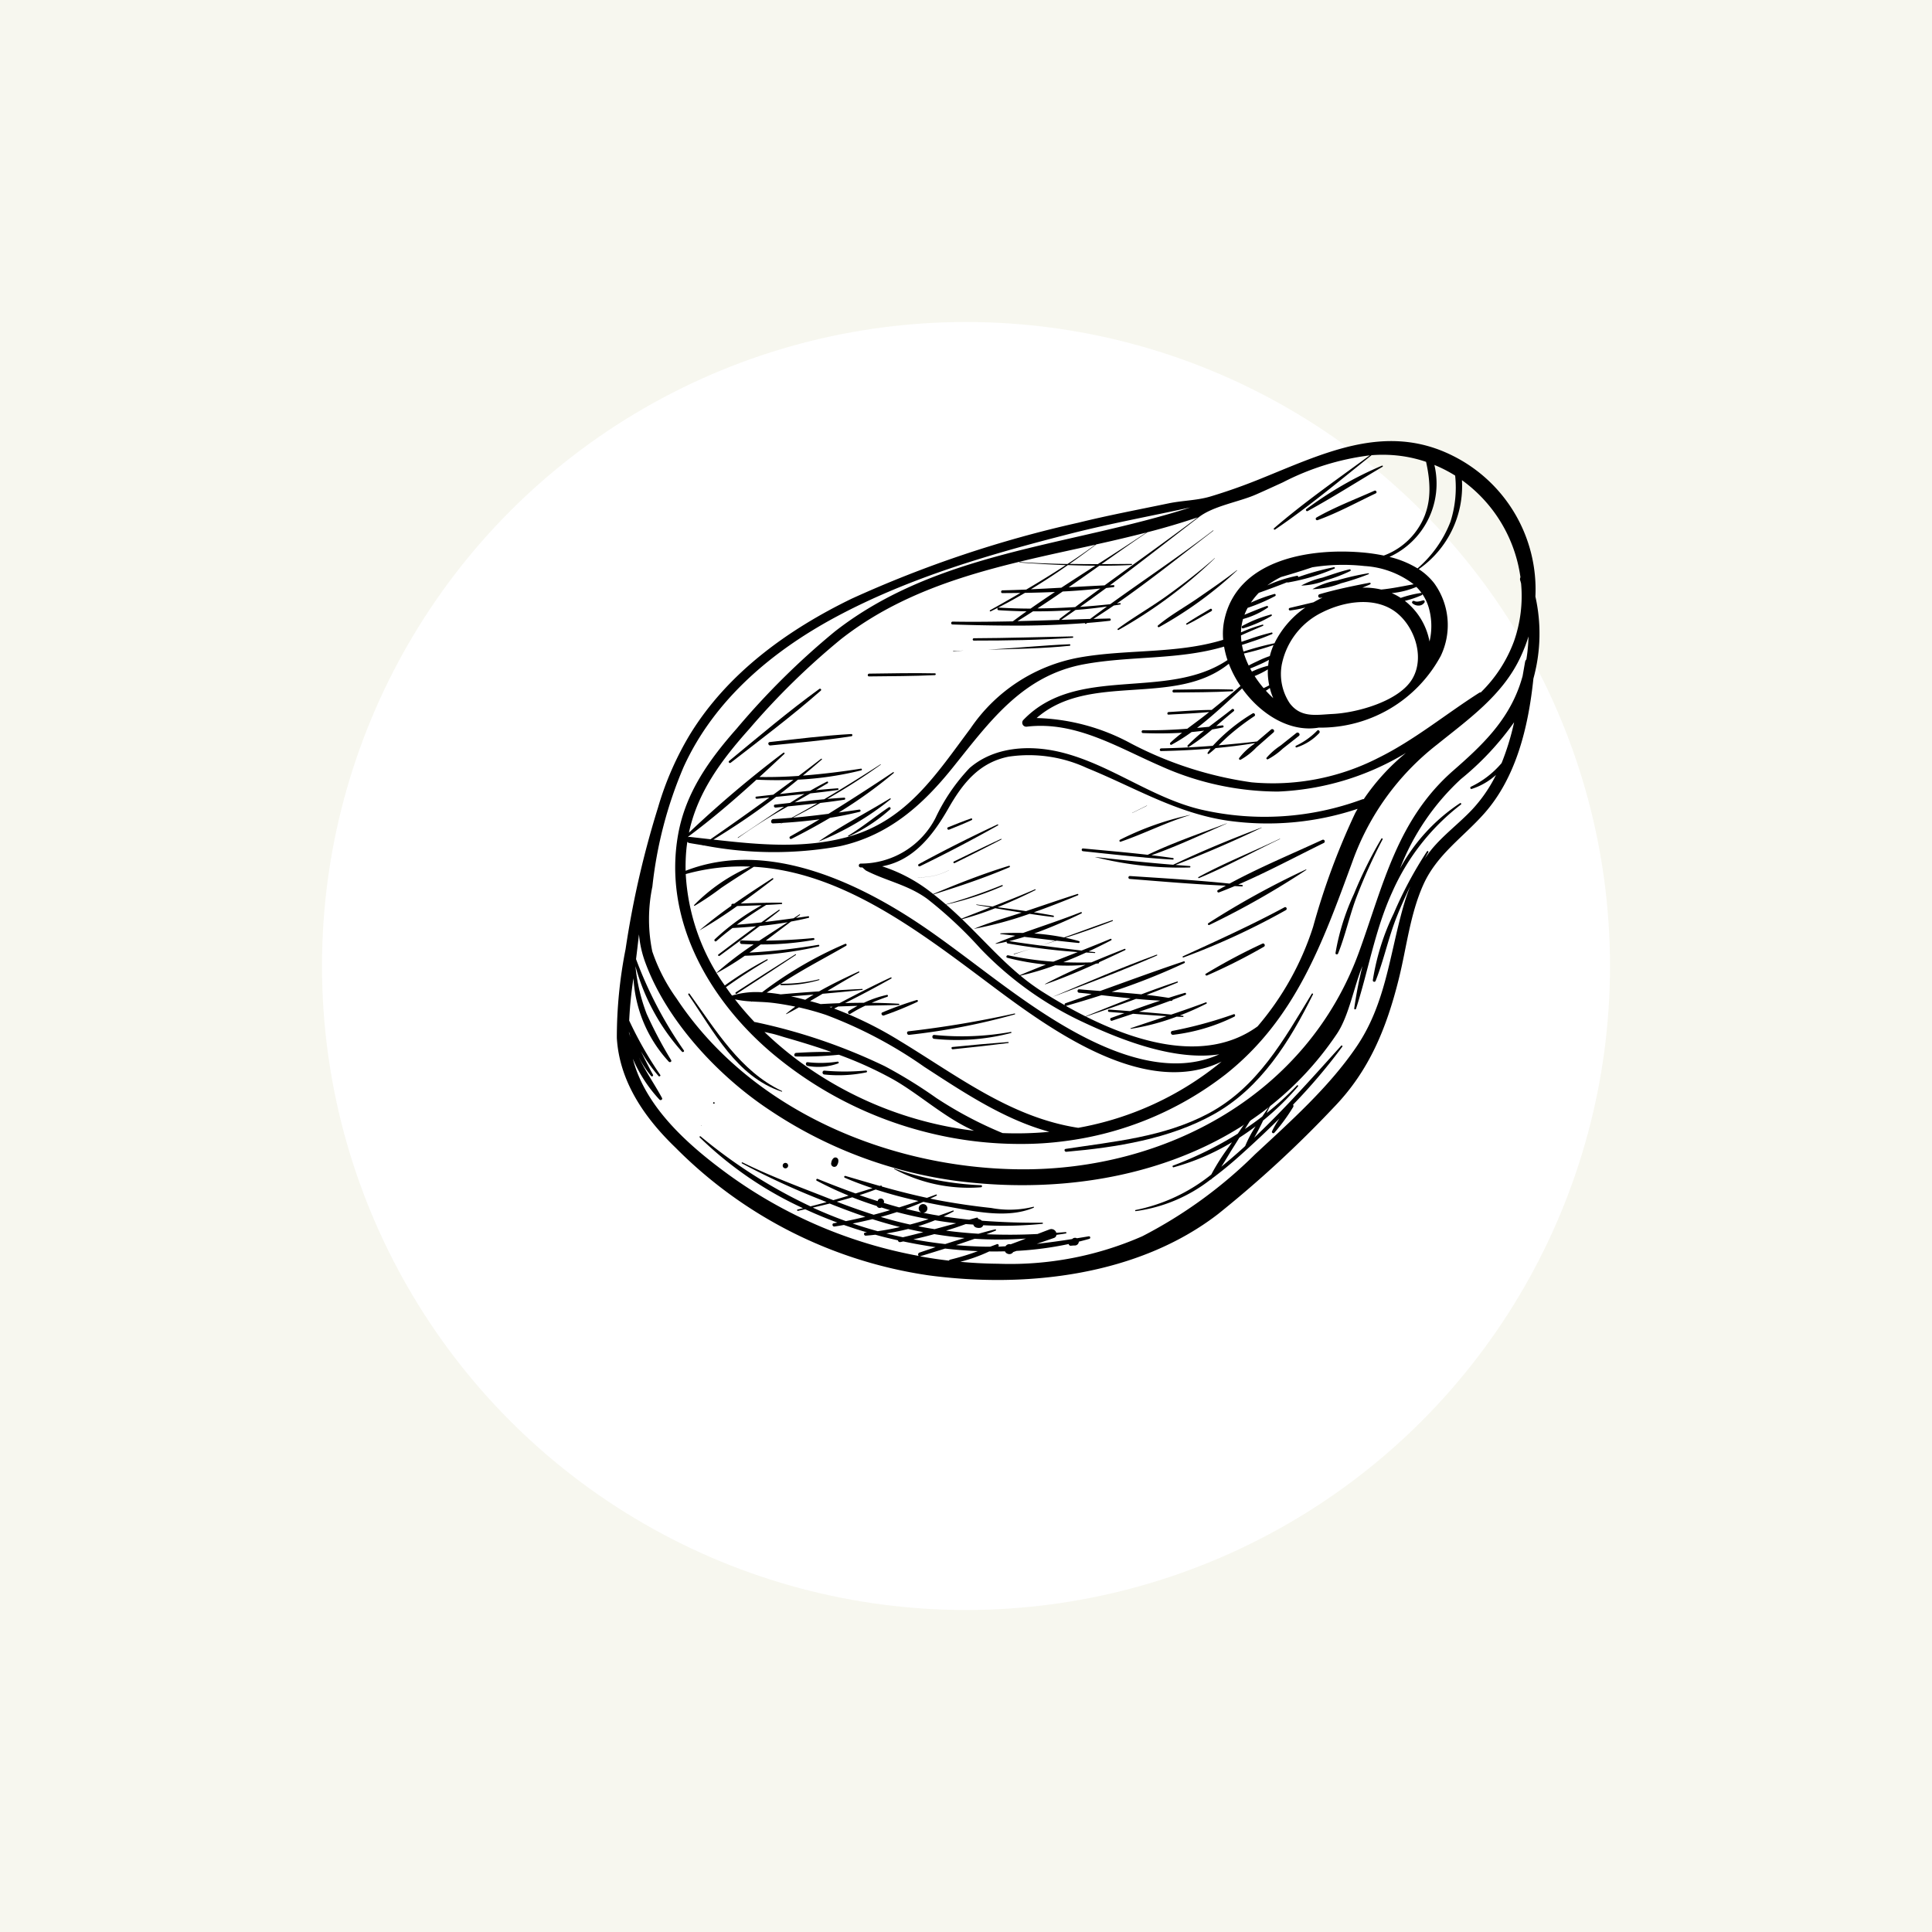 <svg xmlns="http://www.w3.org/2000/svg" width="150" height="150"><g data-name="Group 5910" transform="translate(-545 -440)"><path data-name="Rectangle 51352" fill="#f7f7ef" d="M545 440h150v150H545z"/><circle data-name="Ellipse 37" cx="50" cy="50" r="50" transform="translate(570 465)" fill="#fff"/><g data-name="5"><g data-name="Group 5899"><path data-name="Path 4729" d="M660.239 503.156c2.496-2.817 3.429-6.761 3.815-10.473a13.15 13.15 0 00.154-6.365 11.592 11.592 0 00-6.39-10.92c-5.329-2.686-10.253-.095-15.282 1.907a43.43 43.43 0 01-3.537 1.236c-1.059.32-2.176.313-3.272.54-2.342.487-4.693.93-7.015 1.503a89.478 89.478 0 00-17.593 5.9c-4.953 2.405-9.609 5.755-12.534 10.511a24.037 24.037 0 00-2.494 5.694 72.875 72.875 0 00-2.52 10.996 35.309 35.309 0 00-.68 6.903c.201 3.395 2.17 6.218 4.554 8.512a34.715 34.715 0 0019.617 9.913c7.657 1.03 16.325.008 22.5-4.749a87.49 87.49 0 009.019-8.317c2.715-2.811 4.058-6.089 5.017-9.928.607-2.432.87-5.003 1.901-7.315 1.057-2.363 3.082-3.677 4.74-5.548zm2.808-18.337a.336.336 0 00-.012.26c.023.075.044.15.062.224a10.603 10.603 0 01-.548 4.474 10.746 10.746 0 01-2.583 3.982.185.185 0 00-.12.029c-2.643 1.683-5.038 3.68-7.87 5.072a17.963 17.963 0 01-9.805 1.88 28.794 28.794 0 01-9.353-3.012 16.21 16.21 0 00-7.334-1.98c4.118-3.603 10.707-.813 14.922-4.214a8.502 8.502 0 00.905 1.727q-1.102.948-2.235 1.857c-1.119.006-2.229.1-3.34.165-.127.007-.139.206-.013.2 1.052-.06 2.108-.097 3.157-.203-.087.069-.172.14-.258.209-.472.372-.96.725-1.442 1.09a37.678 37.678 0 01-3.443.118.11.11 0 00-.012.218c1.016.038 2.037.036 3.052-.024-.315.249-.625.499-.912.775-.071.07.005.204.1.151a13.846 13.846 0 001.55-.982q.487-.044.973-.108a13.75 13.75 0 00-1.273 1.14c-.054.056.004.17.08.123a15.943 15.943 0 001.817-1.356c.276-.045.55-.096.824-.153.105-.021.07-.17-.033-.16l-.48.05c.454-.39.904-.782 1.36-1.151.104-.084-.032-.24-.137-.158-.574.459-1.186.908-1.782 1.367-.31.03-.62.058-.925.085 1.236-.948 2.394-2.052 3.496-3.066 1.43 2 3.694 3.424 5.937 3.047l.01-.003a10.597 10.597 0 009.479-5.569 5.536 5.536 0 00-.515-5.647 4.895 4.895 0 00-1.194-1.088 7.853 7.853 0 003.353-6.908 11.179 11.179 0 014.543 7.538zm-16.103 27.157a22.368 22.368 0 01-4.309 7.715c-3.843 2.782-9.022 1.39-13.322-.765 1.297-.444 2.596-.897 3.889-1.373.627.058 1.255.106 1.883.135-.787.261-1.57.535-2.35.816l-1.616-.121a.091.091 0 00-.01.182l1.192.095-1.04.373c-.124.044-.05.263.077.216.54-.182 1.086-.36 1.63-.54.867.068 1.735.133 2.608.185-.93.313-1.862.62-2.793.937a.024.024 0 00.01.046 18.043 18.043 0 003.564-.945c.163.008.326.018.49.025a.044.044 0 00.003-.087l-.253-.026a22.385 22.385 0 002.066-.918c.067-.033.016-.126-.05-.101-.891.333-1.786.644-2.683.948q-1.246-.126-2.5-.22a72.93 72.93 0 002.406-.846l.101.002a.094.094 0 00.101-.083c.337-.129.674-.255 1.008-.393.08-.033.03-.17-.05-.145-.428.118-.845.249-1.266.386a33.241 33.241 0 00-1.712-.232 76.816 76.816 0 002.41-.955c.042-.02.017-.099-.027-.08-.938.31-1.865.647-2.79.993a88.883 88.883 0 00-2.301-.194 50.13 50.13 0 005.646-2.233c.072-.034.028-.162-.046-.134-2.176.728-4.332 1.523-6.492 2.3-.542-.04-1.082-.08-1.62-.13-.173-.016-.189.252-.016.268q.486.046.971.1c-.678.241-1.358.483-2.038.717a.1.1 0 00-.034.157 43.638 43.638 0 01-1.803-1.087 16.558 16.558 0 01-1.65-1.214 23.142 23.142 0 002.698-.805 16.927 16.927 0 002.355-.033 43.66 43.66 0 00-3.131 1.479c-.018.01-.006.033.013.028 1.322-.459 2.634-1.015 3.925-1.599.07-.01.139-.015.208-.025a.048.048 0 00.023-.08c.685-.312 1.367-.63 2.039-.95.06-.028.014-.117-.047-.093-.855.338-1.719.686-2.578 1.048a30.42 30.42 0 01-2.178-.016c.6-.233 1.193-.485 1.774-.751.223.012.445.03.668.039a.034.034 0 00.004-.068l-.482-.056c.6-.278 1.187-.569 1.755-.866a.062.062 0 00-.055-.11c-.746.314-1.498.613-2.251.91q-1.572-.186-3.144-.392l1.205-.38c.571.066 1.144.127 1.716.183a.075.075 0 00.026-.146c-.341-.1-.694-.184-1.05-.26a52.401 52.401 0 003.665-1.3c.036-.014.014-.078-.023-.065-1.248.428-2.494.894-3.748 1.342a17.494 17.494 0 00-2.317-.308 37.498 37.498 0 003.667-1.56c.063-.031.02-.12-.047-.096-1.475.583-2.993 1.078-4.49 1.614a20.619 20.619 0 00-1.739.03.028.028 0 00-.003.056c.381.041.762.086 1.144.131-.512.19-1.02.384-1.52.594-.02.008-.007.038.01.035q.42-.07.843-.168a.1.1 0 00.077.136c.697.123 1.394.227 2.09.322a50.37 50.37 0 01-1.61.489c-.023.006-.016.042.007.035.534-.18 1.07-.352 1.606-.523 1.111.153 2.225.271 3.346.348l-1.899.745a25.18 25.18 0 01-3.506-.494c-.129-.028-.199.163-.067.192a19.37 19.37 0 002.993.528c-.676.268-1.35.54-2.019.823-1.6-1.335-2.982-2.9-4.487-4.348a23.678 23.678 0 002.575-.853q1.028.181 2.055.344c-1.234.405-2.503.757-3.704 1.255l-.001.005a29.627 29.627 0 004.314-1.168c.609.092 1.22.18 1.836.25.073.008.075-.1.006-.113q-.752-.14-1.505-.255a68.4 68.4 0 003.424-1.325c.054-.022.02-.117-.034-.098-1.34.426-2.667.887-4 1.333q-1.106-.16-2.212-.303a39.957 39.957 0 002.938-1.33.033.033 0 00-.029-.06c-1.09.478-2.193.91-3.297 1.338-.413-.053-.826-.106-1.24-.162-.022-.004-.024.033-.005.036.362.064.724.128 1.084.185-.75.29-1.502.58-2.25.879a32.093 32.093 0 00-1.049-.966l-.149-.128a23.596 23.596 0 004.378-1.427c.053-.024.018-.099-.04-.08a42.685 42.685 0 01-4.355 1.492 23.993 23.993 0 00-.948-.777c1.985-.621 3.986-1.288 5.892-2.108.061-.026.024-.134-.04-.108-1.995.607-3.962 1.385-5.888 2.19a12.312 12.312 0 00-3.96-2.15c2.36-.439 3.87-2.271 5.14-4.493 1.107-1.938 2.373-3.558 4.676-4.021a10.703 10.703 0 016.085.882c3.668 1.488 6.91 3.49 10.898 4.082a22.066 22.066 0 0010.116-.914c-.065.114-.13.226-.193.342a55.014 55.014 0 00-3.267 8.836zm-40.149 10.049a27.433 27.433 0 003.335-.135 29.353 29.353 0 014.179 1.894c2.05 1.15 4.066 3.03 6.32 4.008a28.756 28.756 0 01-12.729-4.788 27.459 27.459 0 01-3.547-2.88c.192.035.404.09.407.09.431.082.863.237 1.284.357.855.243 1.706.504 2.55.778.32.107.637.215.958.33-.91-.027-1.826.015-2.737.067-.177.015-.203.278-.02.278zm10.945 3.254a37.273 37.273 0 00-4.04-2.497 44.057 44.057 0 00-10.05-3.425.283.283 0 00-.07-.005 22.85 22.85 0 01-1.518-1.763 8.002 8.002 0 001.265.163.018.018 0 00.026.018l.026-.014c.519.03 1.04.04 1.56.1.605.071 1.208.175 1.805.3-.24.176-.476.358-.706.549-.016.012.002.039.02.029.328-.165.648-.345.97-.522a21.013 21.013 0 012.105.586 34.087 34.087 0 017.625 4.03c3.007 1.952 6.208 4.098 9.717 5.046a27.044 27.044 0 01-3.634.098 30.475 30.475 0 01-5.1-2.695zm-11.34-7.925q.885-.063 1.77-.137c-.22.13-.437.266-.652.406-.36-.097-.735-.19-1.117-.272zm2.994.818l.26-.013-.12.063zm5.541 2.69a29.007 29.007 0 00-5.175-2.558l.317-.16q.75-.03 1.502-.05c-.225.122-.45.25-.672.39-.14.086-.026.319.115.23a10.939 10.939 0 011.158-.633q1.295-.03 2.59-.05a.05.05 0 00.006-.1 40.889 40.889 0 00-2.102-.074q.595-.255 1.21-.466c.088-.029.069-.166-.028-.145a8.32 8.32 0 00-1.782.61q-.733.001-1.463.021a78.96 78.96 0 003.587-1.905.045.045 0 00-.04-.082c-1.351.624-2.669 1.309-3.988 1.998q-.729.026-1.459.07c-.087-.027-.175-.057-.264-.082-.178-.05-.364-.102-.552-.152.324-.188.649-.376.971-.568q1.54-.135 3.079-.3c.042-.004.038-.076-.006-.075q-1.35.067-2.695.149c.814-.487 1.627-.975 2.458-1.427a.042.042 0 00-.036-.075c-1.027.476-2.07.975-3.072 1.542q-1.495.098-2.986.232c-.36-.064-.723-.108-1.083-.138.816-.509 1.62-1.034 2.446-1.527 1.224-.727 2.48-1.39 3.715-2.103a.083.083 0 00-.076-.149 30.462 30.462 0 00-6.442 3.755 6.48 6.48 0 00-2.335.256c-.165-.215-.316-.432-.47-.652a44.43 44.43 0 013.22-2.092c.044-.026.017-.093-.034-.07a27.122 27.122 0 00-3.276 2.03 16.446 16.446 0 01-3.032-8.65 16.356 16.356 0 015.015-.58 13.695 13.695 0 00-4.366 2.987c-.025.03.017.072.048.055a21.918 21.918 0 002.055-1.387c.832-.564 1.685-1.102 2.536-1.64 6.683.381 12.533 4.777 17.97 8.852 4.624 3.468 12.231 9.246 18.348 6.272a24.206 24.206 0 01-11.136 5.143c-5.201-.799-9.304-3.984-13.774-6.703zm14.347-1.95a35.793 35.793 0 01-1.53-.816.085.085 0 00.03-.003c.908-.26 1.82-.536 2.739-.828.754.085 1.51.173 2.267.248-1.173.45-2.34.92-3.505 1.397zm-3.467-5.497c-.824-.109-1.647-.222-2.466-.348a19.35 19.35 0 001.183-.331c.807.098 1.613.197 2.42.29q-.566.198-1.136.388zm12.517-10.54c-3.923-.905-7.14-3.558-11.027-4.487-2.376-.566-5.106-.422-7.03 1.244a14.679 14.679 0 00-2.64 3.871 6.517 6.517 0 01-5.807 3.545.149.149 0 00-.018.297c.052.004.1.003.151.005.116.107.252.226.264.234 1.587.816 3.249 1.102 4.762 2.2a32.667 32.667 0 014.121 3.85 26.616 26.616 0 008.079 5.77c2.879 1.345 7.006 2.976 10.474 2.454-3.666 1.675-7.972.07-11.33-1.792-3.933-2.179-7.362-5.126-11.03-7.704-5.264-3.701-12.586-7.287-19.07-4.754a14.46 14.46 0 01.057-1.64c.02-.207.046-.412.077-.613a.25.25 0 00.16.097c.343.06.69.116 1.037.172a.042.042 0 00.057.02l.013-.009a28.733 28.733 0 0010.586.062c3.792-.842 6.413-3.182 8.784-6.14 2.864-3.565 5.404-7.12 10.2-7.992 3.61-.656 7.304-.317 10.835-1.363a7.075 7.075 0 00.265 1.045c-4.751 3.183-11.665.319-15.835 4.635a.311.311 0 00.264.535c3.786-.448 7.06 1.62 10.397 3.065a22.287 22.287 0 009.097 1.975 20.83 20.83 0 009.93-2.998 16.834 16.834 0 00-3.274 3.587.315.315 0 00-.125.018 21.88 21.88 0 01-12.422.81zm-34.577-.859l.98-.097q-2.267 1.647-4.572 3.241l-1.607-.182a.222.222 0 00-.128.024l.008-.047c1.83-1.357 3.591-2.87 5.295-4.42.955.043 1.915.05 2.873.01-.52.388-1.045.771-1.57 1.155l-1.312.149c-.107.012-.073.176.034.165zm40.188-15.899a11.816 11.816 0 00-1.825.671 5.581 5.581 0 01.614-.76 66.248 66.248 0 002.203-.824.033.033 0 00.036.024 15.893 15.893 0 003.638-1.084c.061-.024.022-.123-.037-.108a20.55 20.55 0 00-2.776.768.085.085 0 00-.097-.1 10.47 10.47 0 00-2.306.748 6.502 6.502 0 011.068-.653 54.372 54.372 0 002.425-.755 15.135 15.135 0 014.045-.098 6.98 6.98 0 013.825 1.417c-.838.147-1.671.33-2.52.41a5.652 5.652 0 00-1.465-.147c.207-.082.411-.167.61-.259a.066.066 0 00-.043-.123c-1.29.247-2.621.52-3.882.89a.143.143 0 00.057.28l.168-.017a9.66 9.66 0 00-.701.364q-.928.222-1.858.442a.1.1 0 00.04.193 8.668 8.668 0 001.188-.228 7.263 7.263 0 00-2.4 2.773 22.169 22.169 0 00-2.406.647 5.53 5.53 0 01-.12-.52c.283-.08.562-.185.83-.272q.763-.249 1.501-.564a.063.063 0 00-.04-.12c-.575.14-1.138.308-1.698.505-.206.072-.42.137-.628.215a4.865 4.865 0 01-.04-.498c.568-.257 1.142-.501 1.714-.747a.05.05 0 00-.031-.092 11.316 11.316 0 00-1.681.604 4.148 4.148 0 01.159-1.043.092.092 0 00.021-.002 6.244 6.244 0 001.895-.878c.077-.055-.008-.151-.08-.125-.582.202-1.154.443-1.725.68a4.156 4.156 0 01.245-.538 14.187 14.187 0 002.139-.916c.072-.046.035-.187-.065-.161zm11.48-.01a3.853 3.853 0 01.515 1.107 5.201 5.201 0 01.05 2.592 5.215 5.215 0 00-1.894-3.138l-.024-.017a7.346 7.346 0 001.306-.441.079.079 0 00.047-.104zm-11.836 4.83a7.902 7.902 0 00-.928.383c-.234.111-.48.22-.71.352a6.502 6.502 0 01-.37-.933 22.327 22.327 0 002.3-.656 5.292 5.292 0 00-.29.852zm-.795.657q.373-.164.731-.362-.04.225-.064.454a6.814 6.814 0 00-1.262.457q-.069-.12-.133-.243c.252-.092.495-.205.729-.308zm.644.379c-.005.125-.006.25-.002.378a5.415 5.415 0 00.107.856 4.81 4.81 0 01-.437.217 8.702 8.702 0 01-.694-.935 7.09 7.09 0 001.027-.518zm.152 1.439a4.974 4.974 0 00.266.794q-.298-.276-.573-.58a1.616 1.616 0 00.308-.216zm.94-1.866a5.762 5.762 0 013.12-4c1.595-.806 3.793-1.206 5.415-.231 1.646.99 2.64 3.588 1.6 5.374-1.02 1.758-4.312 2.651-6.186 2.743-1.28.062-2.467.331-3.343-.833a4.093 4.093 0 01-.606-3.058zm10.794-5.508a8.441 8.441 0 00-1.57.383 4.753 4.753 0 00-.698-.372 6.446 6.446 0 001.913-.481 3.906 3.906 0 01.412.484.1.1 0 00-.057-.015zm2.656-9.111a8.745 8.745 0 01-.368 3.591 9.15 9.15 0 01-2.553 3.612 7.622 7.622 0 00-2.178-.892 6.258 6.258 0 003.486-7.14 10.639 10.639 0 011.614.827zm-15.505 1.485c.722-.315 1.426-.642 2.126-.961a20.175 20.175 0 016.753-2.098c-2.508 1.84-5.077 3.626-7.435 5.659-.066.057.018.146.084.099 2.606-1.768 5.03-3.808 7.489-5.77a10.817 10.817 0 012.597.106 10.544 10.544 0 011.633.41c.44 1.98.442 3.856-.912 5.567a5.431 5.431 0 01-2.37 1.71 14.243 14.243 0 00-1.742-.248c-4.045-.335-9.714.556-10.659 5.35a5.168 5.168 0 00-.069 1.438c-3.608 1.107-7.44.717-11.132 1.368a13.014 13.014 0 00-8.492 5.52c-2.671 3.566-4.932 7.14-9.49 8.406-3.434.952-6.973.613-10.465.218a54.79 54.79 0 004.868-3.318q1.103-.11 2.205-.226-.567.339-1.123.695l-1.159.132c-.153.017-.104.249.048.233l.646-.065c-1.2.782-2.375 1.6-3.584 2.386a.018.018 0 10.02.03 44.16 44.16 0 013.86-2.445 169.19 169.19 0 002.289-.241q-.993.578-2.002 1.124c-.471.04-.942.076-1.414.102-.214.01-.237.345-.02.335.233-.01.466-.019.698-.038a7.318 7.318 0 00-.244.139l.28-.14c.96-.058 1.917-.147 2.87-.276-.75.453-1.506.897-2.273 1.326-.12.066-.03.252.094.19a51.373 51.373 0 002.996-1.634 27.679 27.679 0 002.306-.468.087.087 0 00-.035-.17q-.798.116-1.595.226a35.428 35.428 0 004.268-3.064c.034-.029-.006-.094-.045-.068a182.05 182.05 0 01-5.018 3.233c-.92.119-1.842.224-2.769.303q1.08-.554 2.133-1.147a51.521 51.521 0 001.872-.25c.088-.014.08-.163-.011-.158a39.09 39.09 0 00-1.324.099 47.94 47.94 0 004.152-2.66c.015-.01-.002-.038-.019-.027a136.237 136.237 0 01-4.37 2.711c-.764.068-1.526.155-2.287.242q.61-.352 1.218-.699c.71-.077 1.422-.163 2.129-.264.073-.01.066-.135-.01-.13-.562.04-1.124.088-1.686.143q.453-.267.907-.537c.074-.046.02-.164-.06-.123-.447.225-.873.462-1.299.707q-1.175.118-2.35.254c.471-.365.943-.736 1.401-1.115a25.27 25.27 0 004.917-.724.067.067 0 00-.026-.131 57.391 57.391 0 01-4.506.538q.743-.614 1.47-1.246a.041.041 0 00-.053-.061c-.578.45-1.162.891-1.746 1.333-1.01.069-2.025.1-3.044.085q.978-.893 1.932-1.791a.06.06 0 00-.078-.091 86.799 86.799 0 00-7.328 6.204c.662-3.144 2.532-5.648 4.695-8.066a56.636 56.636 0 017.11-6.96c5.763-4.516 12.806-5.792 19.747-7.332q-1.062.777-2.161 1.498a72.546 72.546 0 01-3.723-.15.018.018 0 00-.006.035c1.194.085 2.393.157 3.591.204a78.586 78.586 0 01-3.067 1.896c-.614.025-1.228.047-1.84.06-.137.001-.152.215-.012.214q.702-.003 1.404-.013-1.17.682-2.354 1.34a.05.05 0 00.044.09 39.43 39.43 0 002.658-1.435q1.164-.02 2.329-.068-.954.633-1.893 1.29a43.236 43.236 0 01-2.467-.077.1.1 0 00-.011.201q1.083.07 2.17.088c-.36.255-.716.516-1.07.777-1.555.03-3.112.05-4.67.022-.142-.003-.157.216-.013.221 1.473.047 2.956.082 4.44.086l.018.003a72.934 72.934 0 005.825-.196c0 .038.039.078.078.053l.104-.065a40.23 40.23 0 001.756-.17.089.089 0 00-.013-.175l-1.262.033q.801-.51 1.58-1.041c.164-.026.328-.05.491-.079.071-.013.048-.118-.023-.105l-.228.024c2.569-1.78 5.01-3.746 7.488-5.646.015-.011-.005-.035-.02-.023-2.599 1.993-5.33 3.811-7.988 5.728q-1.172.126-2.344.21c.686-.482 1.362-.978 2.035-1.468.191-.024.383-.046.573-.072.084-.012.076-.154-.01-.15l-.284.015c2.337-1.73 4.616-3.53 6.92-5.3 1.113-.863 3.107-1.177 4.387-1.735zm-15.198 9.716a388.72 388.72 0 01-3.278.098q.607-.375 1.207-.763 1.478.011 2.953-.088c-.292.22-.585.44-.873.659a.056.056 0 00-.01.094zm1.233-.771q1.223-.089 2.44-.269-.658.478-1.308.966-1.123.033-2.247.071c.375-.256.746-.513 1.115-.77zm-.028-.223q-1.465.094-2.932.104.986-.646 1.959-1.314a50.255 50.255 0 002.922-.232q-.979.712-1.948 1.439zm-1.078-1.504c-.788.044-1.575.086-2.364.12q1.47-.887 2.871-1.877 1.066.04 2.131.047-1.32.848-2.638 1.708zm.64-1.846q1.05-.74 2.077-1.518a117.31 117.31 0 003.885-.921 194.775 194.775 0 01-3.769 2.454q-1.099 0-2.193-.017zm2.72 1.663q-1.396.069-2.79.15 1.195-.832 2.38-1.675c.832 0 1.662-.012 2.493-.056.053-.003.06-.085.005-.084q-1.161.012-2.324.017c1.173-.83 2.347-1.66 3.537-2.462l.001-.009a53.892 53.892 0 003.927-1.162c-2.381 1.797-4.817 3.52-7.229 5.28zm-32.667 14.059c2.38-5.195 6.864-8.957 11.815-11.613 5.7-3.056 12.022-4.885 18.264-6.475 3.067-.779 6.168-1.348 9.253-2.022-9.335 3.007-19.654 3.403-27.624 9.645a58.775 58.775 0 00-7.6 7.52c-2.14 2.422-3.965 4.964-4.55 8.206-1.185 6.571 2.34 12.776 7.203 16.929a30.008 30.008 0 0012.42 6.296 29.407 29.407 0 006.995.824 25.226 25.226 0 003.407-.221 25.651 25.651 0 0012.459-5.167c5.44-4.301 7.544-10.22 9.86-16.518a20.059 20.059 0 016.585-9.109c2.414-1.947 5.001-3.767 6.396-6.634a12.371 12.371 0 00.694-1.753 12.458 12.458 0 01-.165 1.781.4.4 0 00-.1.196l-.195 1.11c-.075.26-.154.52-.245.778-1.002 2.798-2.96 4.645-5.14 6.552-4.343 3.804-5.409 8.823-7.297 14.04-4.002 11.063-14.977 17.02-26.368 16.914-10.177-.095-20.91-4.592-26.646-13.28a13.781 13.781 0 01-1.872-3.634 12.417 12.417 0 01.007-5.039 32.417 32.417 0 012.444-9.328zm-4.256 20.713a2.485 2.485 0 01-.005-.103q.057.214.122.428c-.037-.109-.08-.218-.118-.327zm24.83 17.656q-1.126-.131-2.24-.334.976-.298 1.95-.603a33.84 33.84 0 002.543.2 18.705 18.705 0 01-2.148.66.167.167 0 00-.104.077zm-3.006-2.8a29.479 29.479 0 01-2.28-.593c.42-.116.834-.24 1.247-.377q1.22.323 2.465.55c-.475.15-.955.291-1.434.418zm1.935-.335c.544.096 1.087.172 1.638.235q-.837.23-1.675.457-.637-.101-1.273-.225c.44-.14.88-.292 1.31-.468zm-3.983-1.346a.6.6 0 00.022-.077.255.255 0 00-.463-.157.582.582 0 00-.035.095c-.47-.148-.938-.301-1.404-.465.42-.135.838-.282 1.255-.437a35.33 35.33 0 003.32.892c-.495.172-.994.339-1.496.496a43.293 43.293 0 01-1.201-.348zm-.538.242a.251.251 0 00.36.113c.222.068.441.144.666.207-.422.128-.845.245-1.271.356a50.577 50.577 0 01-2.868-1.014q.606-.16 1.208-.34c.62.25 1.26.47 1.904.677zm-.891.836a35.04 35.04 0 01-1.513.336 33.787 33.787 0 01-2.57-1.049c.44-.102.878-.205 1.314-.316.915.366 1.836.712 2.768 1.028zm.55.184c.707.226 1.42.432 2.14.612q-.855.196-1.728.323-.99-.27-1.949-.598a31.822 31.822 0 001.539-.339zm2.783.765c.39.088.775.171 1.166.245q-.788.208-1.583.395-.647-.137-1.29-.297.862-.134 1.705-.348zm2.027.397q1.169.193 2.347.3-.751.228-1.505.47a34.686 34.686 0 01-2.474-.367q.82-.183 1.63-.405zm4.845.784l-.511.19h-.355a33.83 33.83 0 01-2.301-.122q.726-.237 1.445-.492a29.477 29.477 0 003.985-.018q-.594.228-1.192.449a.352.352 0 00-.394.153c-.19.007-.379.025-.57.028a.11.11 0 00-.109-.19zm33.742-30.634a9.24 9.24 0 00-.52.705c.093-.167.183-.337.28-.503.039-.068-.059-.136-.102-.069a30.908 30.908 0 00-2.577 4.809 18.37 18.37 0 00-1.63 5.205.113.113 0 00.219.038c.643-1.624.993-3.359 1.645-4.99.318-.796.668-1.579 1.041-2.351a16.33 16.33 0 00-.557 1.65c-1.063 3.765-1.357 7.499-3.628 10.826-2.14 3.138-5.091 5.76-7.861 8.332a35.55 35.55 0 01-8.749 6.36 25.498 25.498 0 01-11.217 2.136q-1.464-.014-2.92-.15a12.473 12.473 0 002.245-.805c.406.006.813.002 1.22-.008a.36.36 0 00.22.193.355.355 0 00.423-.137l.26-.09a26.185 26.185 0 004.05-.534.148.148 0 00.17.132c.103-.009.198-.018.298-.017a.31.31 0 00.316-.297c.271-.07.542-.14.808-.218a.1.1 0 00-.04-.197c-.307.053-.612.1-.918.151a.3.3 0 00-.363.06q-1.376.221-2.754.374c.443-.15.885-.3 1.326-.454a.287.287 0 00.205-.244c.242-.038.486-.066.73-.111.07-.012.046-.11-.02-.105-.241.022-.482.036-.721.056a.4.4 0 00-.52-.266c-.311.117-.624.238-.938.358a42.4 42.4 0 01-3.97.018c.24-.092.482-.178.721-.28.056-.023.02-.114-.034-.1-.436.106-.87.223-1.3.343q-1.264-.077-2.52-.241a27.746 27.746 0 001.533-.512c.195.018.39.025.584.04a.34.34 0 00.295.246.46.46 0 00.175.013.311.311 0 00.3-.207 30.03 30.03 0 004.6-.111c.05-.005.044-.087-.006-.087a54.085 54.085 0 01-4.7-.153.471.471 0 00-.147-.096.425.425 0 00-.152-.044.078.078 0 00-.084-.1c-.201.052-.4.108-.601.16a39.321 39.321 0 01-1.987-.25q.388-.18.768-.388a.041.041 0 00-.036-.073q-.551.207-1.107.398c-.246-.043-.494-.08-.734-.13-.157-.027-.31-.063-.467-.095a.337.337 0 10-.15-.026 36.734 36.734 0 01-1.214-.279c.46-.168.915-.346 1.365-.544.562.119 1.124.23 1.687.33 2.134.377 4.806 1.02 6.885.125.037-.017.014-.082-.024-.07a7.684 7.684 0 01-3.28.092 52.635 52.635 0 01-3.733-.532q-.502-.089-1-.196c.164-.072.331-.144.493-.23.054-.028.017-.1-.041-.084-.234.087-.47.173-.706.257a58.236 58.236 0 01-3.501-.88c0-.04-.029-.086-.077-.072l-.084.027c-.889-.252-1.775-.517-2.663-.775a.074.074 0 00-.049.14c.702.302 1.423.57 2.147.811l-1.313.407a75.303 75.303 0 01-2.949-1.13c-.08-.033-.148.098-.069.14a27.092 27.092 0 002.479 1.158q-.594.183-1.192.354a57.35 57.35 0 01-.622-.242c-2.157-.846-4.345-1.656-6.42-2.689-.05-.025-.103.046-.051.074a58.56 58.56 0 006.05 2.795l.525.213c-.417.116-.835.226-1.253.33a39.963 39.963 0 01-8.532-5.435c-.045-.038-.108.036-.069.077a28.584 28.584 0 008.022 5.5c-.14.034-.279.073-.424.103a.055.055 0 00.023.106l.572-.128c.819.379 1.653.724 2.498 1.036-.094.017-.188.036-.282.052-.164.027-.112.276.057.253.246-.035.49-.077.732-.12.592.206 1.19.4 1.789.576l-.135.016c-.157.014-.105.251.049.239.247-.02.493-.044.739-.073.167.045.332.092.498.136.414.107.833.205 1.255.299a.153.153 0 00.189.135l.226-.05c.825.174 1.663.323 2.508.443l-1.254.423a.157.157 0 00-.059.259 36.27 36.27 0 01-14.771-6.317c-3.044-2.219-6.445-5.188-7.424-8.993a11.018 11.018 0 002.07 3.176c.085.092.263-.006.196-.131-.569-1.052-1.257-2.028-1.777-3.112l-.016-.036a7.992 7.992 0 00.949 1.448.089.089 0 00.145-.098 39.786 39.786 0 01-.936-1.825 12.84 12.84 0 001.367 1.924c.057.067.183-.01.132-.088a29.343 29.343 0 01-2.412-4.22 31.346 31.346 0 01.333-3.294 10.37 10.37 0 002.747 6.489c.087.078.24-.003.178-.12a33.251 33.251 0 01-1.903-3.6 14.216 14.216 0 01-.87-3.7 16.397 16.397 0 003.614 6.64c.066.071.205-.009.148-.097a31.548 31.548 0 01-3.715-7.089q.119-.962.229-1.924a8.37 8.37 0 00.418 1.987c1.63 4.64 5.693 8.988 9.702 11.643a34.193 34.193 0 0014.55 5.516c11.222 1.44 23.037-1.76 29.526-11.437.928-1.384 1.332-3.717 1.97-5.239a33.371 33.371 0 00-.635 3.283c-.014.08.115.102.14.025.97-3.013 1.472-6.123 2.795-9.025a17.488 17.488 0 015.352-6.832c.058-.044-.009-.146-.07-.107a14.245 14.245 0 00-4.66 5.068 18.644 18.644 0 014.726-6.937 22.134 22.134 0 004.131-4.413 19.923 19.923 0 01-.972 3.172 7.136 7.136 0 01-2.383 1.836c-.089.044-.042.203.06.17a5.143 5.143 0 001.888-1.088 11.17 11.17 0 01-1.889 2.73c-1.007 1.06-2.194 1.936-3.128 3.071z"/><path data-name="Path 4730" d="M649.13 521.187c-2.203 2.445-4.368 4.886-6.756 7.143.253-.428.482-.882.697-1.338a20.69 20.69 0 002.71-2.65c.039-.047-.04-.117-.082-.072a23.654 23.654 0 01-2.361 2.155c.137-.29.272-.576.41-.848-.231.365-.49.735-.75 1.114q-.656.505-1.343.964c.247-.393.493-.788.746-1.178a.11.11 0 00-.182-.121c-.367.557-.742 1.11-1.117 1.662a28.282 28.282 0 01-5.028 2.48c-.074.027-.027.152.045.13a17.985 17.985 0 004.53-1.942l-.23.341a16.625 16.625 0 00-1.376 2.163 13.651 13.651 0 01-5.877 2.756c-.057.01-.039.095.016.085a12.052 12.052 0 005.797-2.443.06.06 0 00.051-.015c.022-.02.041-.044.062-.066a30.496 30.496 0 002.285-1.883 82.383 82.383 0 002.963-2.788 7.007 7.007 0 00-.584 1.005.11.11 0 00.175.118 14.553 14.553 0 001.46-1.993.164.164 0 000-.197 44.596 44.596 0 003.829-4.51c.034-.047-.04-.12-.09-.072zm-7.456 7.794c-.044.039-.085.08-.129.12a40.873 40.873 0 01-1.724 1.484c.302-.454.572-.935.853-1.38.186-.291.367-.583.55-.876q.649-.416 1.263-.882a9.332 9.332 0 00-.813 1.534z"/><path data-name="Path 4731" d="M600.446 525.577a.06.06 0 00-.04.114.06.06 0 00.04-.114z"/><path data-name="Path 4732" d="M599.445 527.404a.018.018 0 00.012-.033.018.018 0 00-.012.033z"/><path data-name="Path 4733" d="M621.168 532.02a23.13 23.13 0 01-6.738-1.291.018.018 0 00-.016.031 12.255 12.255 0 006.745 1.42c.107-.007.118-.158.01-.16z"/><path data-name="Path 4734" d="M641.456 488.596c-.096.05-.048.224.068.188a9.908 9.908 0 002.196-.967c.05-.033.03-.125-.037-.108a9.825 9.825 0 00-2.227.887z"/><path data-name="Path 4735" d="M647.955 485.052a11.39 11.39 0 001.875-.715.072.072 0 00-.046-.134c-.716.164-1.41.416-2.109.644a6.502 6.502 0 00-1.65.617 5.601 5.601 0 001.93-.412z"/><path data-name="Path 4736" d="M646.92 485.73a.007.007 0 00.005.013 6.59 6.59 0 002.19-.455 19.432 19.432 0 002.147-.71c.041-.017.013-.078-.024-.071a20.937 20.937 0 00-2.452.56 5.777 5.777 0 00-1.866.664z"/><path data-name="Path 4737" d="M654.683 486.858a.7.7 0 00.493.158.528.528 0 00.427-.254c.036-.07-.009-.173-.101-.152-.201.047-.48.16-.687.055-.131-.065-.262.109-.132.193z"/><path data-name="Path 4738" d="M616.244 508.106v.006a4.808 4.808 0 002.439-.55v-.006a4.78 4.78 0 01-2.439.55z"/><path data-name="Path 4739" d="M634.803 514.121c-2.716.997-5.367 2.124-8.027 3.255v.005c2.705-1.022 5.403-2.04 8.054-3.197.045-.014.014-.074-.027-.063z"/><path data-name="Path 4740" d="M640.784 518.745a32.582 32.582 0 01-4.756 1.293c-.197.034-.135.329.061.303a14.536 14.536 0 004.756-1.414c.092-.053.045-.219-.06-.182z"/><path data-name="Path 4741" d="M634.049 502.558c.01-.004.003-.02-.007-.015l-1.137.564c-.006-.001-.002.013.005.01z"/><path data-name="Path 4742" d="M632.008 505.351c1.813-.62 3.538-1.508 5.376-2.065.008.002.003-.016-.003-.013a22.564 22.564 0 00-5.426 1.927c-.075.042-.04.184.053.151z"/><path data-name="Path 4743" d="M638.051 508.095a.043.043 0 00.038.078c2.147-.89 4.19-2.033 6.288-3.033.012-.006.004-.025-.01-.02-2.096 1-4.271 1.866-6.316 2.975z"/><path data-name="Path 4744" d="M640.462 508.602c-2.575-.27-5.163-.416-7.746-.588a.114.114 0 00-.012.226c2.486.196 4.977.415 7.47.523-.21.117-.42.23-.63.353a.1.1 0 00.087.173c.413-.156.824-.324 1.232-.493.19.006.382.018.573.023a.055.055 0 00.006-.109c-.099-.017-.206-.02-.307-.033 2.256-.974 4.451-2.153 6.645-3.23a.133.133 0 00-.118-.24c-2.388 1.105-4.874 2.136-7.2 3.395z"/><path data-name="Path 4745" d="M646.396 507.504a64.069 64.069 0 00-7.572 4.167c-.084.055-.026.188.071.142a64.049 64.049 0 007.52-4.27c.02-.016.005-.05-.019-.039z"/><path data-name="Path 4746" d="M644.728 510.442c-2.572 1.387-5.231 2.589-7.883 3.804-.06.028-.02.109.043.088a55.514 55.514 0 007.95-3.674c.132-.076.028-.292-.11-.218z"/><path data-name="Path 4747" d="M643.007 513.267a44.996 44.996 0 00-4.39 2.336c-.083.054.01.164.09.134a44.636 44.636 0 004.419-2.23c.152-.08.034-.319-.119-.24z"/><path data-name="Path 4748" d="M614.097 501.99c-1.837 1.124-3.794 2.125-5.558 3.356a21.77 21.77 0 005.603-3.29c.04-.023-.002-.092-.045-.067z"/><path data-name="Path 4749" d="M613.988 502.69c-1.061.713-2.035 1.53-3.13 2.19-.039.024-.01.087.033.065a12.838 12.838 0 003.224-2.113.095.095 0 00-.127-.142z"/><path data-name="Path 4750" d="M608.611 493.489c-2.414 1.752-4.702 3.695-7.003 5.592-.093.077.028.209.122.14 2.354-1.828 4.755-3.63 6.996-5.601.085-.075-.026-.196-.115-.131z"/><path data-name="Path 4751" d="M631.782 488.818c-.05.038.006.118.06.091a36.693 36.693 0 007.477-5.564c.007-.007-.003-.02-.01-.013-1.167 1.027-2.4 1.98-3.66 2.89s-2.617 1.68-3.867 2.596z"/><path data-name="Path 4752" d="M634.907 488.56a.079.079 0 00.085.13 30.536 30.536 0 006.053-4.401c.01-.01-.004-.025-.016-.017-.983.765-2.02 1.471-3.045 2.179s-2.133 1.317-3.077 2.11z"/><path data-name="Path 4753" d="M638.967 487.275c-.625.369-1.258.727-1.86 1.135-.049.034.006.112.058.086.645-.318 1.264-.69 1.886-1.048.11-.063.023-.237-.084-.173z"/><path data-name="Path 4754" d="M606.759 514.09q-2.326 1.461-4.63 2.951c-.07.047-.012.166.059.118q2.311-1.498 4.605-3.018c.028-.02-.006-.07-.034-.051z"/><path data-name="Path 4755" d="M646.527 479.678c1.97-1.074 3.888-2.3 5.817-3.442a.048.048 0 00-.042-.085 28.17 28.17 0 00-5.878 3.377c-.084.06.01.201.103.15z"/><path data-name="Path 4756" d="M647.215 480.178a.111.111 0 00.098.2c1.546-.558 3.014-1.367 4.498-2.072.134-.063.033-.266-.103-.206-1.497.67-3.065 1.264-4.493 2.078z"/><path data-name="Path 4757" d="M616.176 517.64a26.998 26.998 0 00-2.662.96c-.16.06-.04.297.118.238a26.623 26.623 0 002.593-1.055c.074-.04.036-.166-.049-.142z"/><path data-name="Path 4758" d="M619.121 507.01a182.02 182.02 0 003.625-1.832.027.027 0 00-.024-.048c-1.227.573-2.44 1.163-3.662 1.758a.068.068 0 00.061.122z"/><path data-name="Path 4759" d="M616.415 507.26q3.086-1.5 6.072-3.18a.041.041 0 00-.036-.072q-3.107 1.45-6.119 3.083a.094.094 0 00.083.168z"/><path data-name="Path 4760" d="M618.692 504.412c.588-.24 1.178-.473 1.756-.744.068-.032.027-.153-.043-.126-.609.207-1.203.451-1.801.689-.123.048-.033.23.088.181z"/><path data-name="Path 4761" d="M630.042 506.537c-.006-.001-.009.01-.002.01a26.87 26.87 0 007.324.804.056.056 0 00.006-.112c-.37-.025-.738-.056-1.107-.086a90.58 90.58 0 006.691-2.89c.01-.004.004-.018-.006-.015-2.32.878-4.624 1.824-6.863 2.891-2.02-.163-4.027-.372-6.043-.602z"/><path data-name="Path 4762" d="M629.081 506.088c1.595.169 3.18.345 4.772.484a.04.04 0 00.035.007c.723.062 1.445.12 2.17.16a.06.06 0 00.007-.121c-.554-.08-1.11-.152-1.666-.217 1.99-.7 3.917-1.615 5.845-2.461a.007.007 0 00-.006-.013c-2.05.774-4.152 1.492-6.132 2.44-1.668-.193-3.341-.335-5.014-.492-.136-.015-.149.199-.01.213z"/><path data-name="Path 4763" d="M608.542 513.356a48.338 48.338 0 01-5.36.604q.442-.311.878-.634a22.687 22.687 0 004.115-.348c.096-.018.063-.155-.03-.146a43.799 43.799 0 01-3.692.198c.66-.493 1.311-.993 1.963-1.481.455-.083.908-.178 1.358-.287a.065.065 0 00-.025-.127l-.956.136.312-.231c.032-.023-.007-.066-.038-.045-.15.1-.302.201-.455.3q-1.11.155-2.223.289.572-.439 1.135-.885c.04-.031-.01-.085-.05-.058q-.687.48-1.363.973a48.39 48.39 0 01-1.91.183 35.389 35.389 0 012.286-1.538c.4-.018.8-.04 1.2-.07.059-.004.051-.104-.009-.102a29.82 29.82 0 00-1.118.005.059.059 0 00-.062-.002l-.007.003c-.661.01-1.326.031-1.984.056a91.922 91.922 0 002.518-1.88c.044-.035-.006-.113-.053-.083-.99.638-1.99 1.292-2.966 1.978l-.131.006a.1.1 0 00-.081.147 37.49 37.49 0 00-2.469 1.9s-.001.009.005.007a37.476 37.476 0 002.906-1.88c.634-.019 1.268-.037 1.902-.062a18.365 18.365 0 00-3.642 2.644c-.09.085.032.223.123.141.403-.358.824-.692 1.25-1.017q.922-.048 1.833-.132c-.981.72-1.954 1.452-2.925 2.186-.072.054.02.159.093.105 1.042-.767 2.086-1.534 3.116-2.316a32.36 32.36 0 002.169-.29c-.734.48-1.483.957-2.22 1.443a29.564 29.564 0 01-1.338-.034.139.139 0 00-.016.278c.314.017.627.027.94.034a26.338 26.338 0 00-2.86 2.177c-.016.014 0 .04.019.03a22.863 22.863 0 002.148-1.327 29.593 29.593 0 005.734-.72.065.065 0 00-.02-.128z"/><path data-name="Path 4764" d="M611.097 496.99c-2.12.116-4.234.39-6.34.623-.173.02-.117.284.055.264 2.1-.214 4.213-.386 6.3-.716.093-.014.084-.178-.015-.172z"/><path data-name="Path 4765" d="M628.045 490.019c-2.11.087-4.232.305-6.35.424 2.12-.062 4.24-.086 6.36-.305.065-.007.058-.122-.01-.12z"/><path data-name="Path 4766" d="M619.017 490.559c.28-.018.558-.031.838-.045a32.95 32.95 0 01-.836.01c-.024.003-.025.037-.002.035z"/><path data-name="Path 4767" d="M628.28 489.41c-2.556.047-5.11.133-7.665.143-.117.001-.129.18-.011.182 2.556 0 5.116-.036 7.669-.218.066-.005.076-.109.006-.107z"/><path data-name="Path 4768" d="M617.588 492.278c-1.701-.037-3.403.002-5.105.023-.139.002-.152.217-.013.216 1.703-.02 3.408-.02 5.11-.1.087-.003.1-.137.008-.139z"/><path data-name="Path 4769" d="M623.772 518.688a80.511 80.511 0 01-8.239 1.382c-.179.02-.123.296.054.275a50.834 50.834 0 008.196-1.586c.047-.012.035-.081-.011-.071z"/><path data-name="Path 4770" d="M623.483 520.119a21.405 21.405 0 01-5.94.233c-.192-.02-.21.28-.02.302a16.74 16.74 0 005.972-.452.042.042 0 00-.012-.083z"/><path data-name="Path 4771" d="M623.268 520.904q-2.162.164-4.325.385c-.114.012-.078.19.036.176q2.156-.215 4.305-.485c.051-.006.034-.08-.016-.076z"/><path data-name="Path 4772" d="M605.645 516.375c-.071 0-.077.109-.006.11a9.702 9.702 0 002.958-.393c.036-.01.026-.069-.013-.06a11.487 11.487 0 01-2.94.343z"/><path data-name="Path 4773" d="M607.699 522.758a4.554 4.554 0 002.38-.197c.083-.032.027-.148-.046-.137a8.787 8.787 0 01-2.317.046c-.185-.027-.198.258-.017.288z"/><path data-name="Path 4774" d="M609 523.423a10.44 10.44 0 003.26-.165c.093-.02.061-.15-.03-.142a17.773 17.773 0 01-3.214.008c-.192-.018-.21.281-.017.299z"/><path data-name="Path 4775" d="M605.692 524.756c.033.01.047-.037.017-.051-3.24-1.53-5.153-4.754-7.175-7.553-.045-.062-.132.015-.09.076 1.985 2.872 3.723 6.35 7.248 7.528z"/><path data-name="Path 4776" d="M627.787 529.424c3.87-.338 8.03-.995 11.463-2.92 3.648-2.043 5.886-5.657 7.692-9.306.025-.05-.061-.093-.094-.045-2.186 3.594-4.216 7.288-8.079 9.325-3.436 1.811-7.263 2.146-11.033 2.723-.145.02-.095.234.05.223z"/><path data-name="Path 4777" d="M648.888 514.03c.569-1.416.889-2.94 1.429-4.374a42.195 42.195 0 012.024-4.482c.033-.062-.054-.126-.09-.063a32.93 32.93 0 00-2.13 4.296 17.996 17.996 0 00-1.432 4.582c-.017.123.157.147.199.042z"/><path data-name="Path 4778" d="M643.683 496.643l-1.088.925q-1.488.17-2.982.296c.312-.298.614-.602.946-.884a19.22 19.22 0 011.837-1.382c.116-.081-.019-.288-.138-.21a13.91 13.91 0 00-3.096 2.516 68.547 68.547 0 01-4.007.2c-.133.003-.146.21-.013.208a58.494 58.494 0 003.854-.195c-.08.106-.16.212-.232.322a.063.063 0 00.093.084c.182-.138.356-.287.523-.441q1.538-.143 3.067-.387l-.103.084a5.138 5.138 0 00-1.134 1.074.09.09 0 00.114.131 5.121 5.121 0 001.23-.964c.442-.384.88-.772 1.322-1.158a.146.146 0 00-.193-.219z"/><path data-name="Path 4779" d="M645.647 496.91l-1.248.991a5.27 5.27 0 00-1.062.93c-.05.068.032.146.1.12a5.326 5.326 0 001.155-.826l1.251-.987c.153-.12-.046-.349-.196-.227z"/><path data-name="Path 4780" d="M647.264 496.728a5.694 5.694 0 01-1.645 1.172c-.067.033-.032.152.045.129a4.151 4.151 0 001.76-1.111c.108-.12-.052-.304-.16-.19z"/><path data-name="Path 4781" d="M636.133 493.767c1.514-.016 3.03-.014 4.544-.098.084-.004.096-.132.007-.135-1.515-.049-3.025-.012-4.537.011-.146-.002-.16.224-.014.222z"/><path data-name="Path 4782" d="M606.048 530.298a.211.211 0 00-.136.4.211.211 0 00.136-.4z"/><path data-name="Path 4783" d="M609.716 529.918a.56.56 0 00-.174.35.247.247 0 00.468.16.576.576 0 00.074-.384.227.227 0 00-.368-.126z"/></g></g></g></svg>